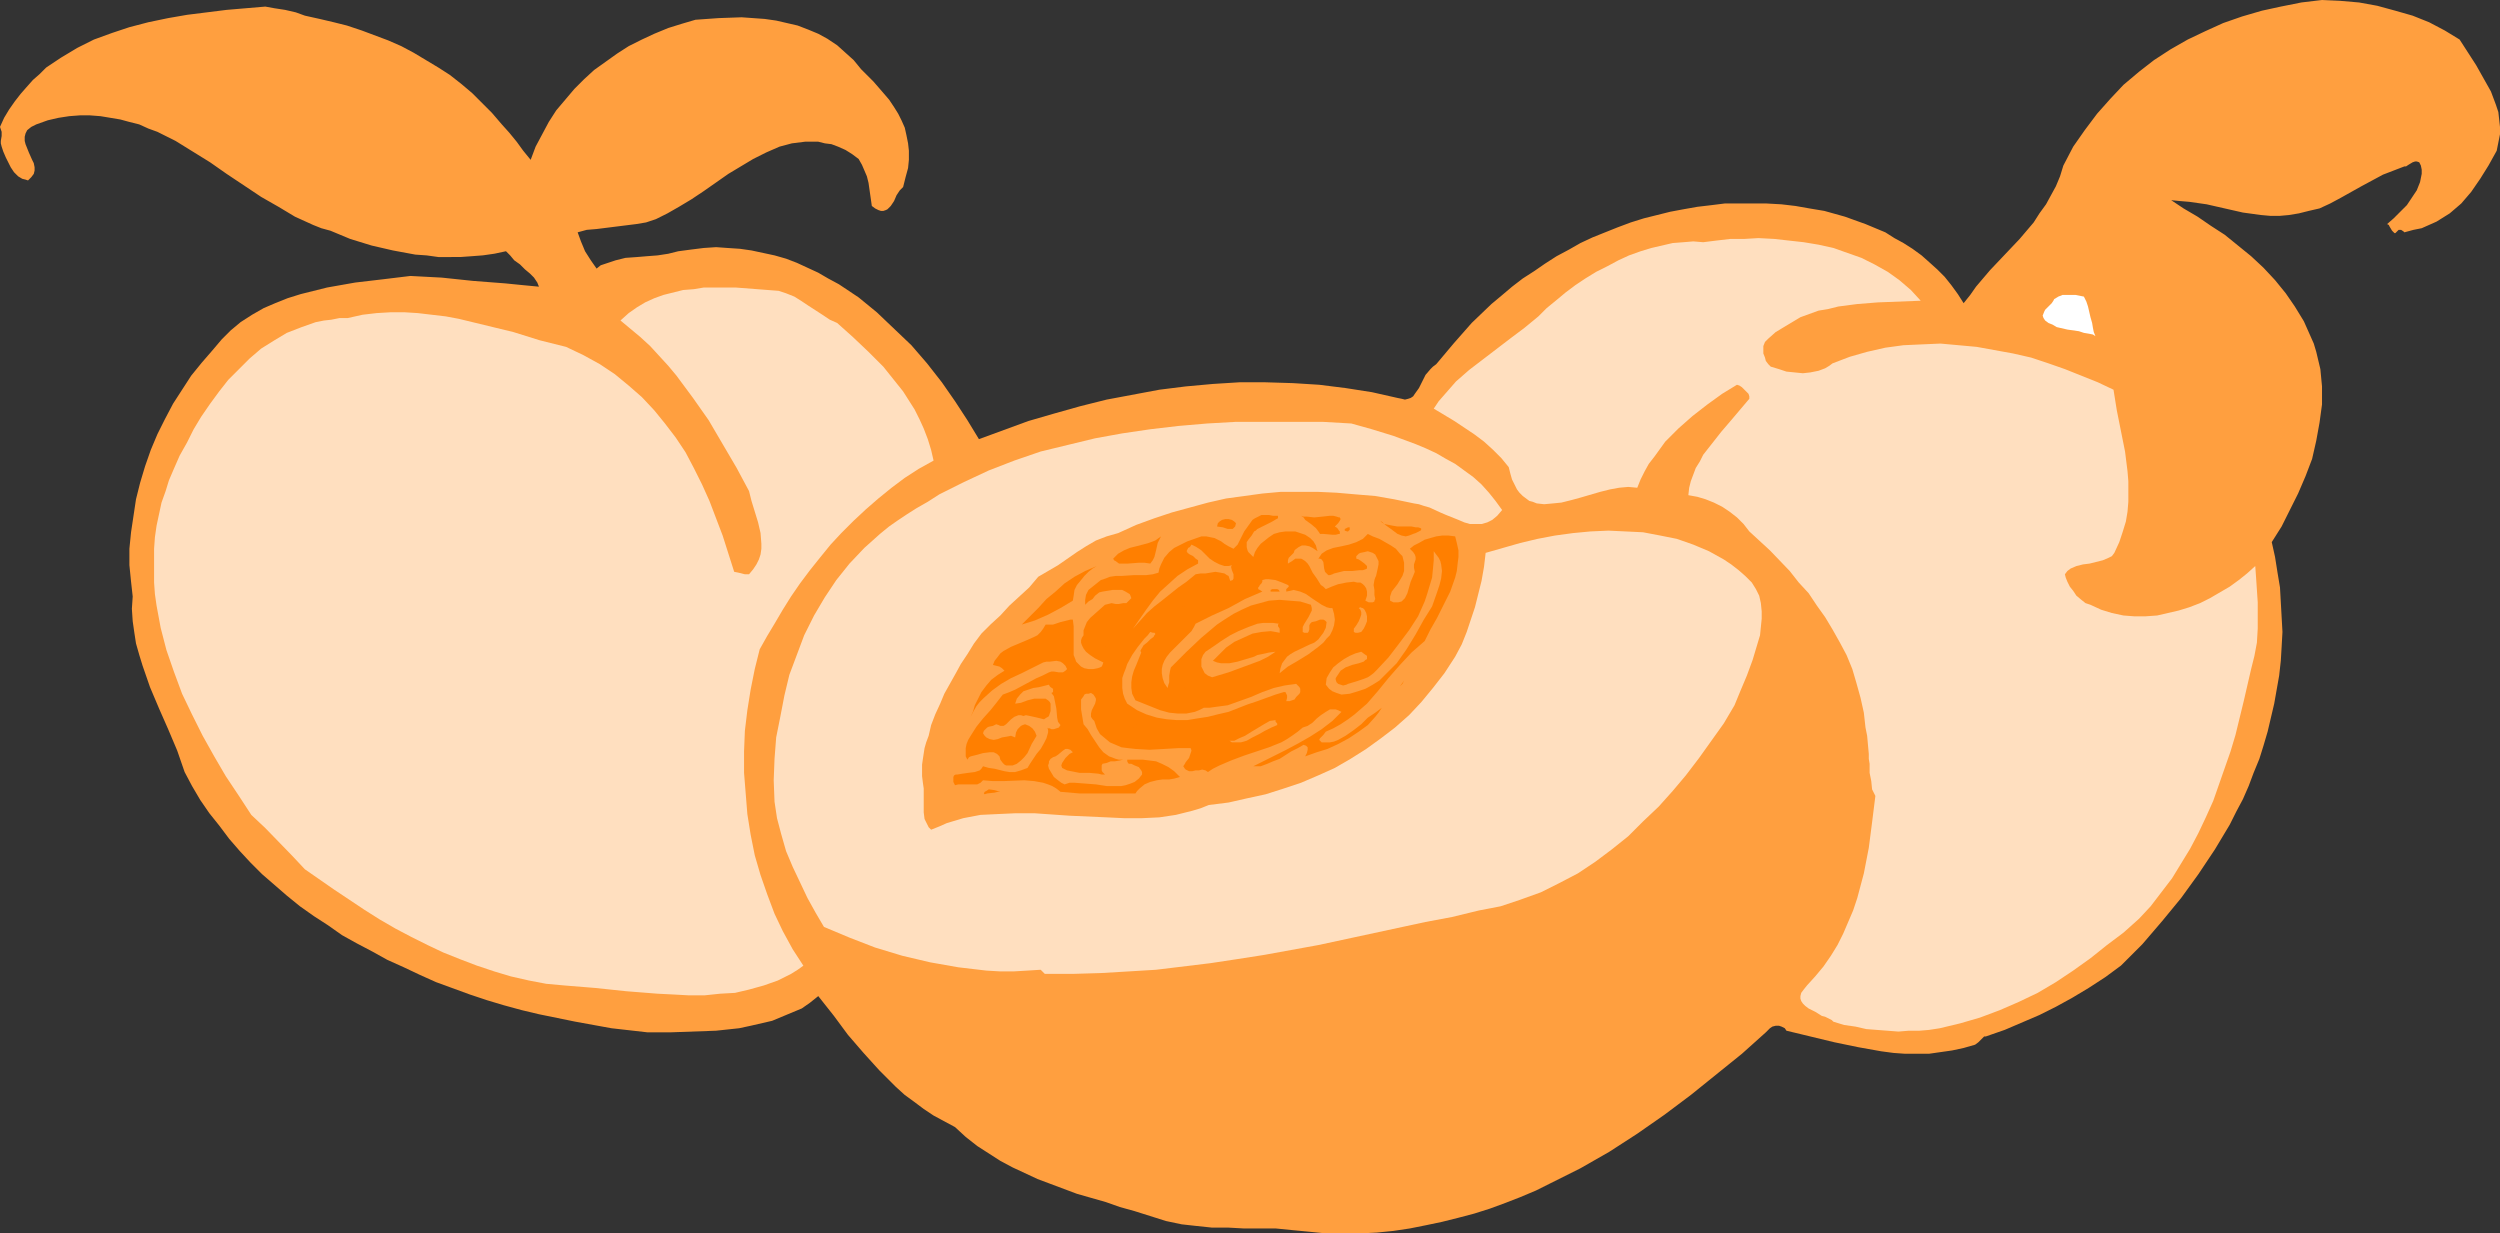 <?xml version="1.0" encoding="UTF-8" standalone="no"?>
<svg
   version="1.0"
   width="129.724mm"
   height="64.002mm"
   id="svg27"
   sodipodi:docname="Peaches 05.wmf"
   xmlns:inkscape="http://www.inkscape.org/namespaces/inkscape"
   xmlns:sodipodi="http://sodipodi.sourceforge.net/DTD/sodipodi-0.dtd"
   xmlns="http://www.w3.org/2000/svg"
   xmlns:svg="http://www.w3.org/2000/svg">
  <rect width="100%" height="100%" fill="#333333" stroke="none"/>
  <sodipodi:namedview
     id="namedview27"
     pagecolor="#ffffff"
     bordercolor="#000000"
     borderopacity="0.25"
     inkscape:showpageshadow="2"
     inkscape:pageopacity="0.0"
     inkscape:pagecheckerboard="0"
     inkscape:deskcolor="#d1d1d1"
     inkscape:document-units="mm" />
  <defs
     id="defs1">
    <pattern
       id="WMFhbasepattern"
       patternUnits="userSpaceOnUse"
       width="6"
       height="6"
       x="0"
       y="0" />
  </defs>
  <path
     style="fill:#ff9f3f;fill-opacity:1;fill-rule:evenodd;stroke:none"
     d="m 482.375,7.756 3.232,5.009 1.454,2.585 1.454,2.585 0.485,1.293 0.485,1.293 0.485,1.454 0.162,1.454 0.162,1.454 v 1.454 l -0.323,1.616 -0.323,1.616 -1.616,2.909 -1.616,2.585 -1.778,2.585 -0.97,1.131 -0.97,1.131 -1.131,0.97 -1.131,0.97 -1.293,0.808 -1.293,0.808 -1.454,0.646 -1.454,0.646 -1.616,0.323 -1.778,0.485 -0.162,-0.162 -0.485,-0.323 h -0.485 l -0.162,0.162 -0.323,0.323 -0.162,0.162 h -0.162 l -0.162,-0.162 -0.323,-0.323 -0.485,-0.808 -0.162,-0.323 -0.323,-0.162 1.293,-1.131 1.293,-1.293 1.293,-1.293 0.97,-1.454 0.97,-1.454 0.646,-1.616 0.162,-0.808 0.162,-0.808 v -0.808 l -0.162,-0.808 -0.162,-0.323 -0.162,-0.323 -0.485,-0.162 h -0.323 l -0.485,0.162 -0.808,0.485 -0.485,0.323 h -0.323 l -2.101,0.808 -2.101,0.808 -2.101,1.131 -2.101,1.131 -4.04,2.262 -2.101,1.131 -2.101,0.97 -2.101,0.485 -1.939,0.485 -1.939,0.323 -1.778,0.162 h -1.939 l -1.778,-0.162 -3.555,-0.485 -3.555,-0.808 -3.555,-0.808 -3.394,-0.485 -1.939,-0.162 -1.616,-0.162 2.424,1.616 2.747,1.616 2.586,1.777 2.747,1.777 2.586,2.101 2.586,2.101 2.424,2.262 2.262,2.424 2.101,2.585 1.778,2.585 1.778,2.909 1.293,2.909 0.646,1.454 0.485,1.616 0.808,3.393 0.323,3.393 v 1.777 1.777 l -0.485,3.555 -0.646,3.555 -0.808,3.555 -1.293,3.393 -1.454,3.393 -1.616,3.232 -1.616,3.232 -1.939,3.07 0.646,2.909 0.485,3.07 0.485,2.909 0.162,2.909 0.162,2.909 0.162,2.909 -0.162,2.909 -0.162,2.747 -0.323,2.909 -0.485,2.747 -0.485,2.747 -0.646,2.747 -0.646,2.747 -0.808,2.747 -0.808,2.585 -1.131,2.747 -0.97,2.585 -1.131,2.585 -1.293,2.424 -1.293,2.585 -2.909,4.848 -3.232,4.848 -3.394,4.686 -3.717,4.524 -3.878,4.524 -4.202,4.201 -3.07,2.262 -3.232,2.101 -3.232,1.939 -3.232,1.777 -3.232,1.616 -3.394,1.454 -3.394,1.454 -3.717,1.293 h -0.323 l -0.162,0.162 -0.97,0.97 -0.646,0.485 -2.262,0.646 -2.262,0.485 -2.262,0.323 -2.262,0.323 h -2.262 -2.424 l -2.262,-0.162 -2.424,-0.323 -4.525,-0.808 -4.686,-0.97 -4.686,-1.131 -4.686,-1.131 -0.323,-0.485 -0.646,-0.323 -0.485,-0.162 h -0.646 l -0.646,0.162 -0.485,0.323 -0.485,0.485 -0.323,0.323 -4.686,4.201 -5.01,4.04 -5.01,4.04 -5.171,3.878 -5.333,3.717 -5.494,3.555 -5.656,3.232 -5.818,2.909 -2.909,1.454 -3.07,1.293 -2.909,1.131 -3.07,1.131 -3.07,0.97 -3.07,0.808 -3.232,0.808 -3.07,0.646 -3.232,0.646 -3.232,0.485 -3.232,0.323 -3.232,0.162 h -3.394 -3.394 l -3.232,-0.323 -3.394,-0.323 -3.232,-0.323 h -3.07 -3.232 l -2.909,-0.162 h -3.232 l -3.07,-0.323 -2.909,-0.323 -3.07,-0.646 -3.07,-0.97 -3.07,-0.97 -2.909,-0.808 -2.747,-0.97 -5.656,-1.616 -5.171,-1.939 -2.586,-0.97 -2.424,-1.131 -2.424,-1.131 -2.424,-1.293 -2.262,-1.454 -2.262,-1.454 -2.262,-1.777 -2.101,-1.939 -2.101,-1.131 -2.101,-1.131 -1.939,-1.293 -1.939,-1.454 -1.778,-1.293 -1.778,-1.616 -3.232,-3.232 -3.07,-3.393 -3.07,-3.555 -2.747,-3.717 -3.07,-3.878 -1.616,1.293 -1.616,1.131 -1.939,0.808 -1.939,0.808 -1.939,0.808 -2.101,0.485 -2.101,0.485 -2.262,0.485 -4.525,0.485 -4.525,0.162 -4.525,0.162 h -4.363 l -7.11,-0.808 -7.11,-1.293 -7.11,-1.454 -3.394,-0.808 -3.555,-0.97 -3.232,-0.97 -3.394,-1.131 -6.626,-2.424 -3.232,-1.454 -3.07,-1.454 -3.232,-1.454 -2.909,-1.616 -3.07,-1.616 -2.909,-1.616 -2.747,-1.939 -2.747,-1.777 -2.747,-1.939 -2.586,-2.101 -2.424,-2.101 -2.424,-2.101 -2.262,-2.262 -2.101,-2.262 -2.101,-2.424 -1.939,-2.585 -1.939,-2.424 -1.778,-2.585 -1.616,-2.747 -1.454,-2.747 -1.454,-4.201 -1.778,-4.201 -1.778,-4.04 -1.778,-4.201 -1.454,-4.201 -0.646,-2.101 -0.646,-2.262 -0.323,-2.101 -0.323,-2.262 -0.162,-2.424 0.162,-2.424 -0.323,-2.909 -0.323,-3.232 v -3.232 l 0.323,-3.232 0.485,-3.232 0.485,-3.232 0.808,-3.232 0.97,-3.232 1.131,-3.232 1.293,-3.07 1.454,-2.909 1.616,-3.07 1.778,-2.747 1.778,-2.747 2.101,-2.585 2.101,-2.424 1.778,-2.101 1.778,-1.777 1.939,-1.616 2.262,-1.454 2.262,-1.293 2.262,-0.97 2.424,-0.97 2.586,-0.808 2.586,-0.646 2.586,-0.646 5.494,-0.97 5.494,-0.646 5.333,-0.646 6.141,0.323 6.141,0.646 6.302,0.485 3.232,0.323 3.394,0.323 -0.323,-0.808 -0.646,-0.97 -0.808,-0.808 -0.97,-0.808 -0.97,-0.97 -1.131,-0.808 -0.808,-0.97 -0.808,-0.808 -2.262,0.485 -2.262,0.323 -2.101,0.162 -2.262,0.162 H 88.234 85.971 L 83.709,50.092 81.446,49.931 77.083,49.123 72.882,48.153 68.68,46.861 64.802,45.245 63.024,44.76 61.408,44.114 57.853,42.498 54.621,40.559 51.227,38.62 44.44,34.095 41.208,31.833 37.814,29.732 34.421,27.632 30.866,25.854 29.088,25.208 27.31,24.4 25.371,23.915 23.594,23.43 21.654,23.107 19.715,22.784 17.614,22.622 h -1.939 l -2.101,0.162 -2.101,0.323 -2.101,0.485 -2.262,0.808 -0.97,0.485 -0.808,0.646 -0.323,0.646 -0.162,0.646 v 0.808 l 0.162,0.646 0.646,1.616 0.646,1.454 0.323,0.646 0.162,0.808 v 0.646 L 6.626,34.095 6.141,34.742 5.494,35.388 5.01,35.226 4.363,35.065 3.555,34.58 2.747,33.772 2.101,32.802 1.131,30.863 0.646,29.732 0.323,28.763 0.162,28.116 V 27.632 L 0.323,26.662 V 25.854 L 0.162,25.369 0,24.885 0.808,23.107 1.778,21.491 2.909,19.875 4.04,18.421 5.171,17.128 l 1.293,-1.454 1.293,-1.131 1.293,-1.293 1.454,-0.97 1.454,-0.97 3.232,-1.939 3.232,-1.616 3.555,-1.293 3.394,-1.131 3.717,-0.97 3.878,-0.808 3.717,-0.646 3.878,-0.485 3.878,-0.485 7.595,-0.646 1.778,0.323 2.101,0.323 2.101,0.485 1.778,0.646 2.909,0.646 2.747,0.646 2.586,0.646 2.909,0.97 2.586,0.97 2.586,0.97 2.586,1.131 2.424,1.293 2.424,1.454 2.424,1.454 2.262,1.454 2.262,1.777 2.101,1.777 1.939,1.939 1.939,1.939 1.939,2.262 1.454,1.616 1.454,1.777 1.293,1.777 1.454,1.777 0.97,-2.585 1.293,-2.424 1.293,-2.424 1.454,-2.262 1.778,-2.101 1.778,-2.101 1.939,-1.939 1.939,-1.777 2.262,-1.616 2.262,-1.616 2.262,-1.454 2.586,-1.293 2.424,-1.131 2.747,-1.131 2.586,-0.808 2.747,-0.808 4.525,-0.323 4.525,-0.162 2.262,0.162 2.262,0.162 2.262,0.323 2.101,0.485 2.101,0.485 2.101,0.808 1.939,0.808 1.778,0.97 1.939,1.293 1.616,1.454 1.616,1.454 1.454,1.777 2.424,2.424 2.101,2.424 0.97,1.131 0.97,1.454 0.808,1.293 0.646,1.293 0.646,1.454 0.323,1.454 0.323,1.616 0.162,1.454 v 1.777 l -0.162,1.616 -0.485,1.777 -0.485,1.939 -0.646,0.646 -0.646,0.97 -0.485,1.131 -0.646,0.97 -0.646,0.646 -0.323,0.162 -0.485,0.162 h -0.485 l -0.485,-0.162 -0.646,-0.323 -0.646,-0.485 -0.162,-1.131 -0.162,-1.131 -0.323,-2.262 -0.323,-1.293 -0.485,-1.131 -0.485,-1.131 -0.646,-1.131 -1.293,-0.97 -1.293,-0.808 -1.454,-0.646 -1.293,-0.485 -1.293,-0.162 -1.293,-0.323 h -1.293 -1.293 l -2.586,0.323 -2.424,0.646 -2.586,1.131 -2.586,1.293 -2.424,1.454 -2.424,1.454 -4.848,3.393 -2.424,1.616 -2.424,1.454 -2.262,1.293 -2.262,1.131 -1.939,0.646 -1.939,0.323 -3.878,0.485 -3.878,0.485 -1.939,0.162 -1.778,0.485 0.646,1.777 0.808,1.939 1.131,1.777 1.131,1.616 0.808,-0.646 0.97,-0.323 1.939,-0.646 1.939,-0.485 2.262,-0.162 1.939,-0.162 2.101,-0.162 2.101,-0.323 1.939,-0.485 2.424,-0.323 2.586,-0.323 2.424,-0.162 2.262,0.162 2.424,0.162 2.262,0.323 2.262,0.485 2.262,0.485 2.262,0.646 2.101,0.808 2.101,0.97 2.101,0.97 1.939,1.131 2.101,1.131 1.939,1.293 1.939,1.293 3.555,2.909 3.394,3.232 3.394,3.232 3.07,3.555 2.909,3.717 2.586,3.717 2.424,3.717 2.262,3.717 4.848,-1.777 4.848,-1.777 5.01,-1.454 5.171,-1.454 5.171,-1.293 5.171,-0.97 5.171,-0.97 5.171,-0.646 5.333,-0.485 5.171,-0.323 h 5.171 l 5.333,0.162 5.171,0.323 5.171,0.646 5.171,0.808 5.01,1.131 0.808,0.162 0.646,0.162 0.646,-0.162 0.485,-0.162 0.485,-0.323 0.323,-0.485 0.808,-1.131 0.323,-0.646 0.323,-0.646 0.646,-1.293 0.97,-1.131 0.485,-0.485 0.646,-0.485 3.394,-4.04 3.555,-4.04 3.878,-3.717 1.939,-1.616 2.101,-1.777 2.101,-1.616 2.262,-1.454 2.101,-1.454 2.262,-1.454 2.424,-1.293 2.262,-1.293 2.424,-1.131 2.424,-0.97 2.424,-0.97 2.586,-0.97 2.586,-0.808 2.586,-0.646 2.586,-0.646 2.586,-0.485 2.747,-0.485 2.747,-0.323 2.586,-0.323 h 2.747 2.747 2.747 l 2.909,0.162 2.747,0.323 2.747,0.485 2.909,0.485 4.04,1.131 4.04,1.454 1.939,0.808 1.939,0.808 1.778,1.131 1.778,0.97 1.778,1.131 1.778,1.293 1.454,1.293 1.616,1.454 1.454,1.454 1.293,1.616 1.293,1.777 1.131,1.777 1.293,-1.616 1.131,-1.616 2.747,-3.232 2.909,-3.07 2.909,-3.07 2.747,-3.232 1.131,-1.777 1.293,-1.777 0.97,-1.777 0.97,-1.777 0.808,-1.939 0.646,-2.101 1.939,-3.717 2.262,-3.232 2.424,-3.232 2.586,-2.909 2.586,-2.747 3.07,-2.585 2.909,-2.262 3.232,-2.101 3.394,-1.939 3.394,-1.616 3.555,-1.616 3.717,-1.293 3.878,-1.131 3.717,-0.808 4.04,-0.808 L 455.388,0 l 3.555,0.162 3.717,0.323 3.555,0.646 3.555,0.97 3.394,0.97 3.232,1.293 3.07,1.616 z"
     id="path1" />
  <path
     style="fill:#ffdfbf;fill-opacity:1;fill-rule:evenodd;stroke:none"
     d="m 376.689,58.98 -4.202,0.162 -4.202,0.162 -4.04,0.323 -3.717,0.485 -1.939,0.485 -1.939,0.323 -1.778,0.646 -1.778,0.646 -1.616,0.97 -1.616,0.97 -1.616,0.97 -1.454,1.293 -0.646,0.646 -0.323,0.808 v 0.646 0.808 l 0.323,0.808 0.162,0.646 0.485,0.646 0.485,0.485 1.616,0.485 1.454,0.485 1.616,0.162 1.616,0.162 1.454,-0.162 1.616,-0.323 1.293,-0.485 0.808,-0.485 0.646,-0.485 3.394,-1.293 3.394,-0.97 3.555,-0.808 3.555,-0.485 3.555,-0.162 3.717,-0.162 3.555,0.323 3.555,0.323 3.555,0.646 3.555,0.646 3.555,0.808 3.394,1.131 3.232,1.131 3.232,1.293 3.232,1.293 3.07,1.454 0.646,4.04 0.808,4.04 0.808,4.04 0.485,3.878 0.162,1.939 v 1.939 2.101 l -0.162,1.939 -0.323,1.939 -0.646,2.101 -0.646,1.939 -0.97,2.101 -0.485,0.646 -0.646,0.323 -1.131,0.485 -1.293,0.323 -1.293,0.323 -1.293,0.162 -1.293,0.323 -1.131,0.485 -0.646,0.485 -0.485,0.646 0.162,0.646 0.323,0.808 0.485,0.97 0.646,0.808 0.646,0.97 0.97,0.808 0.808,0.646 0.97,0.323 2.101,0.97 2.101,0.646 2.262,0.485 2.101,0.162 h 2.262 l 2.262,-0.162 2.101,-0.485 2.101,-0.485 2.101,-0.646 2.101,-0.808 1.939,-0.97 1.939,-1.131 1.939,-1.131 1.778,-1.293 1.616,-1.293 1.616,-1.454 0.162,2.262 0.162,2.424 0.162,2.424 v 2.585 2.585 l -0.162,2.747 -0.485,2.585 -0.646,2.585 -1.454,6.302 -1.616,6.625 -0.97,3.232 -1.131,3.232 -1.131,3.232 -1.131,3.232 -1.454,3.232 -1.454,3.07 -1.616,3.07 -1.778,2.909 -1.778,2.909 -2.101,2.747 -2.101,2.747 -2.262,2.424 -3.07,2.747 -3.232,2.424 -3.232,2.585 -3.394,2.424 -3.394,2.262 -3.555,2.101 -3.717,1.777 -3.717,1.616 -3.878,1.454 -3.878,1.131 -4.04,0.97 -2.101,0.323 -1.939,0.162 h -2.101 l -1.939,0.162 -2.101,-0.162 -2.101,-0.162 -2.101,-0.162 -2.101,-0.485 -2.262,-0.323 -2.101,-0.646 -0.323,-0.323 -0.646,-0.323 -0.646,-0.323 -0.646,-0.162 -1.293,-0.808 -1.293,-0.646 -0.646,-0.485 -0.485,-0.485 -0.323,-0.485 -0.162,-0.485 v -0.485 l 0.162,-0.646 0.485,-0.646 0.646,-0.808 1.616,-1.777 1.616,-1.939 1.454,-2.101 1.293,-2.101 1.131,-2.262 0.97,-2.262 0.97,-2.262 0.808,-2.424 0.646,-2.424 0.646,-2.424 0.97,-5.009 0.646,-5.009 0.646,-5.171 -0.646,-1.293 -0.162,-1.616 -0.323,-1.616 v -1.777 l -0.162,-0.97 v -0.97 l -0.162,-1.777 -0.162,-1.777 -0.323,-1.616 -0.323,-2.909 -0.646,-2.909 -0.808,-2.909 -0.808,-2.747 -1.131,-2.747 -1.293,-2.424 -1.454,-2.585 -1.454,-2.424 -1.616,-2.262 -1.616,-2.424 -1.939,-2.101 -1.778,-2.262 -3.878,-4.04 -4.04,-3.717 -1.131,-1.454 -1.293,-1.293 -1.454,-1.131 -1.454,-0.97 -1.616,-0.808 -1.616,-0.646 -1.616,-0.485 -1.778,-0.323 0.162,-1.454 0.323,-1.293 0.485,-1.293 0.485,-1.293 0.808,-1.293 0.646,-1.293 1.778,-2.262 1.778,-2.262 1.939,-2.262 1.778,-2.101 1.778,-2.101 v -0.485 l -0.162,-0.485 -0.646,-0.646 -0.646,-0.646 -0.485,-0.323 -0.485,-0.162 -2.909,1.777 -2.909,2.101 -2.909,2.262 -2.747,2.424 -2.586,2.585 -2.101,2.909 -1.131,1.454 -0.808,1.454 -0.808,1.616 -0.646,1.616 -1.778,-0.162 -1.778,0.162 -1.778,0.323 -1.939,0.485 -3.878,1.131 -1.778,0.485 -1.939,0.485 -1.616,0.162 -1.778,0.162 -1.454,-0.162 -0.808,-0.323 -0.646,-0.162 -0.646,-0.485 -0.646,-0.485 -0.646,-0.646 -0.485,-0.646 -0.485,-0.97 -0.485,-0.97 -0.323,-1.131 -0.323,-1.293 -1.454,-1.777 -1.616,-1.616 -1.778,-1.616 -1.939,-1.454 -3.878,-2.585 -4.04,-2.424 0.97,-1.454 1.131,-1.293 2.262,-2.585 2.586,-2.262 2.747,-2.101 5.494,-4.201 2.586,-1.939 2.747,-2.262 1.616,-1.616 1.778,-1.454 1.939,-1.616 1.939,-1.454 1.939,-1.293 2.101,-1.293 2.262,-1.131 2.101,-1.131 2.101,-0.97 2.262,-0.808 2.101,-0.646 2.101,-0.485 2.101,-0.485 2.101,-0.162 1.939,-0.162 1.939,0.162 2.586,-0.323 2.747,-0.323 h 2.747 l 2.747,-0.162 3.07,0.162 2.909,0.323 2.909,0.323 2.909,0.485 2.909,0.646 2.747,0.97 2.747,0.97 2.586,1.293 2.586,1.454 2.262,1.616 2.262,1.939 z"
     id="path2" />
  <path
     style="fill:#ffdfbf;fill-opacity:1;fill-rule:evenodd;stroke:none"
     d="m 164.185,63.343 3.07,2.747 3.07,2.909 2.909,2.909 2.586,3.232 1.293,1.616 1.131,1.777 1.131,1.777 0.97,1.939 0.808,1.777 0.808,2.101 0.646,2.101 0.485,2.101 -2.909,1.616 -2.747,1.777 -2.586,1.939 -2.586,2.101 -2.424,2.101 -2.424,2.262 -2.424,2.424 -2.101,2.262 -2.101,2.585 -1.939,2.424 -1.939,2.585 -1.778,2.585 -1.616,2.585 -1.616,2.747 -1.454,2.424 -1.454,2.585 -0.97,3.878 -0.808,4.04 -0.646,4.04 -0.485,4.04 -0.162,4.04 v 4.201 l 0.323,4.04 0.323,4.04 0.646,4.04 0.808,4.04 1.131,3.878 1.293,3.717 1.454,3.878 1.616,3.393 1.939,3.555 2.101,3.232 -1.131,0.808 -1.293,0.808 -2.586,1.293 -2.747,0.97 -2.909,0.808 -2.747,0.646 -2.909,0.162 -3.07,0.323 h -3.07 l -2.909,-0.162 -3.232,-0.162 -6.141,-0.485 -6.141,-0.646 -5.979,-0.485 -3.555,-0.323 -3.394,-0.646 -3.555,-0.808 -3.232,-0.97 -3.394,-1.131 -3.394,-1.293 -3.232,-1.293 -3.07,-1.454 -3.232,-1.616 -3.07,-1.616 -3.07,-1.777 -3.07,-1.939 -5.818,-3.878 -5.818,-4.04 -2.424,-2.585 -5.333,-5.494 -2.747,-2.585 -2.424,-3.717 -2.586,-3.878 -2.262,-3.878 -2.262,-4.04 -2.101,-4.201 -1.939,-4.04 -1.616,-4.363 -1.454,-4.201 -1.131,-4.363 -0.808,-4.363 -0.323,-2.262 -0.162,-2.262 v -2.262 -2.262 -2.101 l 0.162,-2.262 0.323,-2.262 0.485,-2.262 0.485,-2.262 0.808,-2.262 0.646,-2.101 0.97,-2.262 1.131,-2.585 1.454,-2.585 1.293,-2.585 1.454,-2.424 1.778,-2.585 1.778,-2.424 1.778,-2.262 2.101,-2.101 2.101,-2.101 2.262,-1.939 2.586,-1.616 2.424,-1.454 2.909,-1.131 2.747,-0.97 1.616,-0.323 1.454,-0.162 1.616,-0.323 h 1.616 L 71.104,61.727 73.851,61.404 76.598,61.242 h 2.747 l 2.586,0.162 2.747,0.323 2.747,0.323 2.586,0.485 5.333,1.293 5.333,1.293 5.171,1.616 5.171,1.293 3.394,1.616 3.232,1.777 2.909,1.939 2.747,2.262 2.586,2.262 2.424,2.585 2.101,2.585 2.101,2.747 1.939,2.909 1.616,3.07 1.616,3.232 1.454,3.232 1.293,3.393 1.293,3.393 2.262,7.11 0.808,0.162 0.646,0.162 0.646,0.162 h 0.808 l 0.808,-0.97 0.646,-0.97 0.485,-0.97 0.323,-0.97 0.162,-1.131 v -0.97 l -0.162,-2.101 -0.485,-2.101 -0.646,-2.101 -0.646,-2.101 -0.485,-1.939 -2.424,-4.524 -2.747,-4.686 -2.747,-4.686 -3.07,-4.363 -3.232,-4.363 -1.616,-1.939 -1.778,-1.939 -1.778,-1.939 -1.939,-1.777 -1.939,-1.616 -1.939,-1.616 1.616,-1.454 1.616,-1.131 1.616,-0.97 1.778,-0.808 1.778,-0.646 1.939,-0.485 1.939,-0.485 2.101,-0.162 1.939,-0.323 h 2.101 4.202 l 4.202,0.323 4.202,0.323 1.454,0.485 1.616,0.646 1.293,0.808 1.454,0.97 2.747,1.777 1.454,0.97 z"
     id="path3" />
  <path
     style="fill:#ffffff;fill-opacity:1;fill-rule:evenodd;stroke:none"
     d="m 410.948,65.928 -0.485,-0.323 -0.808,-0.162 -0.97,-0.162 -0.97,-0.323 -1.131,-0.162 -1.131,-0.162 -2.101,-0.485 -0.808,-0.485 -0.808,-0.323 -0.646,-0.485 -0.323,-0.485 -0.162,-0.485 0.323,-0.808 0.162,-0.323 0.323,-0.323 0.485,-0.485 0.485,-0.485 0.323,-0.485 0.162,-0.323 0.808,-0.485 0.808,-0.323 h 0.808 1.778 l 1.616,0.323 0.485,0.97 0.323,0.97 0.485,2.101 0.323,1.131 0.162,0.97 0.162,0.808 z"
     id="path4" />
  <path
     style="fill:#ffdfbf;fill-opacity:1;fill-rule:evenodd;stroke:none"
     d="m 294.596,100.023 -0.97,1.131 -0.97,0.808 -0.97,0.485 -1.131,0.323 h -1.131 -1.131 l -1.131,-0.323 -1.131,-0.485 -2.424,-0.97 -1.131,-0.485 -2.101,-0.97 -1.131,-0.323 -0.97,-0.323 -0.97,-0.162 -3.878,-0.808 -3.717,-0.646 -3.878,-0.323 -3.717,-0.323 -3.555,-0.162 h -3.717 -3.717 l -3.555,0.323 -3.555,0.485 -3.555,0.485 -3.555,0.808 -3.555,0.97 -3.555,0.97 -3.394,1.131 -3.555,1.293 -3.555,1.616 -1.131,0.323 -1.131,0.323 -2.101,0.808 -1.939,1.131 -1.778,1.131 -3.717,2.585 -1.939,1.131 -1.939,1.131 -1.778,2.101 -1.939,1.777 -1.939,1.777 -1.778,1.939 -1.939,1.777 -1.778,1.777 -1.454,1.939 -1.293,2.101 -1.293,1.939 -0.97,1.777 -2.262,4.04 -0.808,1.939 -0.97,2.101 -0.808,2.101 -0.485,2.101 -0.485,1.293 -0.323,1.131 -0.323,2.101 -0.162,1.131 v 1.131 1.131 l 0.162,1.293 0.162,1.131 v 1.131 1.293 1.131 1.131 l 0.162,1.293 0.485,0.97 0.323,0.646 0.485,0.485 1.616,-0.646 1.454,-0.646 1.616,-0.485 1.616,-0.485 3.394,-0.646 3.394,-0.162 3.555,-0.162 h 3.555 l 6.949,0.485 7.272,0.323 3.394,0.162 h 3.555 l 3.394,-0.162 3.232,-0.485 3.232,-0.808 1.616,-0.485 1.616,-0.646 3.878,-0.485 3.555,-0.808 3.717,-0.808 3.555,-1.131 3.394,-1.131 3.394,-1.454 3.232,-1.454 3.07,-1.777 3.07,-1.939 2.909,-2.101 2.747,-2.101 2.747,-2.424 2.424,-2.585 2.262,-2.747 2.262,-2.909 2.101,-3.232 1.293,-2.424 0.97,-2.424 0.808,-2.424 0.808,-2.424 0.646,-2.585 0.646,-2.585 0.485,-2.747 0.323,-2.747 3.394,-0.97 3.394,-0.97 3.394,-0.808 3.394,-0.646 3.555,-0.485 3.394,-0.323 3.555,-0.162 3.394,0.162 3.394,0.162 3.394,0.646 3.232,0.646 3.232,1.131 3.07,1.293 1.454,0.808 1.454,0.808 1.454,0.97 1.454,1.131 1.293,1.131 1.293,1.293 0.808,1.293 0.646,1.293 0.323,1.454 0.162,1.616 v 1.454 l -0.162,1.616 -0.162,1.616 -0.485,1.616 -0.97,3.232 -1.131,3.07 -1.293,3.07 -1.131,2.747 -2.101,3.555 -2.424,3.393 -2.424,3.393 -2.586,3.393 -2.586,3.07 -2.747,3.07 -3.07,2.909 -2.909,2.909 -3.232,2.585 -3.232,2.424 -3.394,2.262 -3.717,1.939 -3.555,1.777 -4.04,1.454 -3.878,1.293 -4.202,0.808 -5.333,1.293 -5.171,0.97 -10.504,2.262 -10.504,2.262 -10.666,1.939 -5.171,0.808 -5.333,0.808 -5.333,0.646 -5.333,0.646 -5.333,0.323 -5.494,0.323 -5.494,0.162 h -5.494 l -0.485,-0.485 -0.323,-0.323 -2.586,0.162 -2.747,0.162 h -2.586 l -2.747,-0.162 -2.747,-0.323 -2.747,-0.323 -2.747,-0.485 -2.747,-0.485 -5.494,-1.293 -5.333,-1.616 -5.01,-1.939 -5.01,-2.101 -1.616,-2.747 -1.616,-2.909 -1.454,-3.07 -1.454,-3.07 -1.293,-3.07 -0.97,-3.393 -0.808,-3.07 -0.485,-3.232 -0.162,-4.201 0.162,-4.201 0.323,-4.201 0.808,-4.04 0.808,-4.201 0.97,-4.04 1.454,-3.878 1.454,-3.878 1.939,-3.878 2.101,-3.555 2.262,-3.393 2.586,-3.232 2.909,-3.07 3.07,-2.747 1.778,-1.454 1.616,-1.131 1.939,-1.293 1.778,-1.131 2.262,-1.293 2.262,-1.454 4.848,-2.424 4.848,-2.262 5.01,-1.939 5.171,-1.777 5.333,-1.293 5.333,-1.293 5.333,-0.97 5.494,-0.808 5.494,-0.646 5.656,-0.485 5.656,-0.323 h 5.656 5.656 5.656 l 5.656,0.323 4.04,1.131 4.202,1.293 4.363,1.616 1.939,0.808 2.101,0.97 1.939,1.131 1.778,0.97 1.778,1.293 1.778,1.293 1.616,1.454 1.454,1.616 1.293,1.616 z"
     id="path5" />
  <path
     style="fill:#ff7f00;fill-opacity:1;fill-rule:evenodd;stroke:none"
     d="m 245.955,104.225 -0.485,0.808 -0.646,0.808 -0.323,0.485 v 0.485 0.485 l 0.162,0.646 0.162,0.323 0.323,0.323 0.323,0.323 0.323,0.323 0.323,-0.97 0.485,-0.808 0.646,-0.808 0.808,-0.646 0.808,-0.646 0.97,-0.646 1.131,-0.323 1.131,-0.162 h 0.808 1.131 l 0.97,0.323 0.97,0.323 0.97,0.646 0.646,0.646 0.485,0.808 0.162,0.646 0.162,0.485 -0.485,-0.323 -0.485,-0.323 -0.646,-0.323 -0.808,-0.162 h -0.646 l -0.646,0.323 -0.646,0.485 -0.162,0.162 -0.162,0.485 -0.97,0.97 -0.162,0.485 v 0.323 0.323 l 0.808,-0.485 0.646,-0.485 h 0.485 0.646 l 0.323,0.162 0.485,0.323 0.485,0.485 0.323,0.485 0.646,1.293 0.808,1.131 0.808,1.293 0.485,0.323 0.485,0.485 1.131,-0.485 1.293,-0.485 1.616,-0.323 1.454,-0.162 0.646,0.162 h 0.646 l 0.485,0.323 0.323,0.323 0.323,0.485 0.162,0.646 v 0.808 l -0.323,0.97 0.646,0.323 h 0.485 0.323 l 0.323,-0.162 v -0.162 l 0.162,-0.323 -0.162,-0.808 v -0.97 l -0.162,-0.97 0.162,-0.97 0.162,-0.485 0.162,-0.323 0.323,-1.454 0.162,-0.808 v -0.646 l -0.323,-0.646 -0.323,-0.646 -0.485,-0.323 -0.485,-0.162 -0.485,-0.162 -0.646,0.162 -0.808,0.162 -0.323,0.162 -0.162,0.162 -0.323,0.323 v 0.485 l 0.485,0.162 0.485,0.323 0.646,0.485 0.485,0.485 v 0.162 0.323 l -0.323,0.162 -0.485,0.162 h -0.646 l -1.454,0.162 h -1.616 l -1.293,0.323 -0.646,0.162 -0.323,0.162 -0.485,0.162 h -0.323 l -0.162,-0.162 -0.162,-0.162 -0.323,-0.323 -0.162,-0.646 -0.162,-1.293 -0.323,-0.485 -0.323,-0.162 h -0.323 l 0.323,-0.485 0.323,-0.485 0.485,-0.323 0.485,-0.323 1.293,-0.485 1.616,-0.323 1.454,-0.323 1.454,-0.485 1.293,-0.646 0.485,-0.485 0.485,-0.485 0.97,0.485 1.293,0.485 1.131,0.646 1.131,0.646 0.97,0.646 0.808,0.97 0.485,0.485 0.162,0.646 0.162,0.646 v 0.646 0.97 l -0.323,0.97 -0.97,1.616 -1.131,1.454 -0.323,0.97 v 0.808 l 0.646,0.323 h 0.485 0.485 l 0.646,-0.162 0.323,-0.323 0.323,-0.323 0.485,-0.97 0.323,-1.131 0.323,-1.131 0.485,-1.131 0.323,-0.808 -0.162,-0.808 v -0.646 l 0.162,-0.485 0.162,-0.485 v -0.485 l -0.162,-0.485 -0.323,-0.485 -0.323,-0.323 -0.323,-0.323 0.808,-0.646 0.97,-0.485 1.131,-0.646 1.131,-0.323 1.131,-0.323 1.131,-0.162 h 1.293 l 1.293,0.162 0.323,1.293 0.323,1.454 v 1.293 l -0.162,1.293 -0.162,1.454 -0.323,1.293 -0.97,2.747 -1.293,2.585 -1.293,2.585 -1.293,2.262 -1.131,2.262 -2.586,2.262 -2.262,2.424 -2.262,2.585 -2.101,2.585 -2.101,2.424 -2.424,2.101 -1.293,0.97 -1.454,0.97 -1.454,0.808 -1.454,0.646 -0.485,0.646 -0.485,0.485 -0.162,0.162 -0.162,0.323 0.162,0.162 0.323,0.323 h 0.808 0.808 l 0.808,-0.162 0.808,-0.323 1.454,-0.808 1.616,-1.131 1.454,-1.131 1.293,-1.293 1.454,-0.97 1.293,-0.97 -0.646,0.97 -0.646,0.808 -1.454,1.616 -1.778,1.293 -1.939,1.293 -2.101,1.131 -2.101,0.97 -2.101,0.646 -2.262,0.808 0.323,-0.646 0.162,-0.646 v -0.323 -0.162 l -0.323,-0.323 -0.485,-0.162 -1.131,0.646 -1.293,0.646 -2.262,1.454 -1.293,0.485 -1.131,0.485 -1.293,0.485 h -1.454 l 1.939,-0.97 2.262,-1.131 2.262,-1.131 2.424,-1.293 2.262,-1.293 2.262,-1.454 2.101,-1.616 1.778,-1.777 -0.646,-0.323 -0.485,-0.162 h -0.646 -0.485 l -0.808,0.485 -0.97,0.646 -0.808,0.646 -0.808,0.808 -0.97,0.646 -0.485,0.162 -0.485,0.162 -0.97,0.808 -1.131,0.808 -0.97,0.646 -1.131,0.646 -2.424,0.97 -2.424,0.808 -2.424,0.808 -2.586,0.97 -2.262,0.97 -1.293,0.646 -0.97,0.646 -0.485,-0.323 -0.646,-0.162 -0.646,0.162 h -0.646 l -0.646,0.162 h -0.646 l -0.646,-0.323 -0.162,-0.162 -0.323,-0.485 0.323,-0.485 0.162,-0.323 0.646,-0.808 0.323,-0.97 0.162,-0.485 -0.162,-0.485 h -2.424 l -2.747,0.162 -2.909,0.162 -2.747,-0.162 -1.454,-0.162 -1.293,-0.162 -1.131,-0.485 -1.131,-0.485 -0.97,-0.808 -0.97,-0.808 -0.646,-1.131 -0.485,-1.454 -0.323,-0.323 -0.323,-0.485 v -0.323 -0.323 l 0.162,-0.646 0.323,-0.646 0.323,-0.646 0.162,-0.646 v -0.323 l -0.162,-0.323 -0.323,-0.485 -0.485,-0.323 -0.485,0.162 h -0.485 l -0.323,0.162 -0.162,0.323 -0.485,0.646 v 0.808 1.131 l 0.162,0.97 0.323,1.939 0.808,0.97 0.646,1.131 1.616,2.424 0.808,0.97 1.131,0.808 0.485,0.162 0.808,0.323 0.646,0.162 h 0.808 l -0.646,0.162 -0.97,0.162 h -0.808 l -0.808,0.323 -0.808,0.162 -0.162,0.323 v 0.162 0.323 0.485 l 0.162,0.323 0.485,0.485 h -0.646 l -0.646,-0.162 -1.778,-0.162 h -0.97 -0.97 l -1.616,-0.323 -0.808,-0.162 -0.646,-0.323 -0.323,-0.162 -0.162,-0.485 0.162,-0.485 0.323,-0.485 0.323,-0.485 0.323,-0.323 0.485,-0.485 0.646,-0.323 -0.323,-0.323 -0.162,-0.162 -0.485,-0.162 h -0.485 l -0.485,0.323 -0.97,0.808 -0.485,0.323 -0.485,0.162 -0.485,0.323 -0.323,0.485 v 0.323 l -0.162,0.485 0.162,0.646 0.485,0.808 0.485,0.808 0.808,0.646 0.646,0.485 0.646,0.323 0.97,-0.323 h 0.97 l 2.101,0.162 2.101,0.162 2.101,0.323 h 1.939 0.97 l 0.808,-0.162 0.97,-0.323 0.808,-0.323 0.808,-0.646 0.646,-0.808 v -0.485 l -0.162,-0.323 -0.485,-0.646 -0.808,-0.323 -0.646,-0.323 h -0.485 l -0.162,-0.162 -0.162,-0.323 v -0.323 h 1.616 1.454 l 1.293,0.162 1.293,0.162 1.131,0.485 1.293,0.646 1.131,0.808 1.131,1.131 -1.131,0.323 -0.97,0.162 h -1.293 l -1.131,0.162 -1.293,0.323 -1.131,0.485 -0.97,0.808 -0.485,0.485 -0.323,0.485 h -3.717 -3.555 -3.717 l -3.717,-0.323 -0.808,-0.646 -0.808,-0.485 -0.808,-0.323 -0.97,-0.323 -1.778,-0.323 -1.939,-0.162 -4.04,0.162 h -2.101 l -1.939,-0.162 -0.485,0.485 -0.646,0.323 h -0.808 -0.646 -1.616 -0.646 l -0.646,0.162 -0.323,-0.646 v -0.485 -0.485 l 0.162,-0.323 0.323,-0.162 h 0.323 l 0.97,-0.162 1.131,-0.162 1.293,-0.162 0.485,-0.162 0.485,-0.162 0.323,-0.323 0.323,-0.485 1.131,0.323 1.131,0.162 1.939,0.485 0.97,0.162 h 1.131 l 1.131,-0.323 1.293,-0.485 0.485,-0.808 0.646,-0.97 0.646,-0.97 0.808,-0.97 0.646,-1.131 0.485,-0.97 0.323,-1.131 v -0.485 l -0.162,-0.485 v 0.162 h 0.162 0.323 l 0.323,0.162 h 0.485 l 0.485,-0.162 0.485,-0.162 0.323,-0.485 -0.485,-0.646 -0.162,-0.808 -0.162,-1.777 -0.323,-1.616 -0.162,-0.808 -0.485,-0.646 0.323,-0.162 v -0.162 -0.323 -0.162 l -0.485,-0.323 -0.162,-0.162 -0.162,-0.323 -1.939,0.485 -1.131,0.162 -0.97,0.323 -0.97,0.323 -0.646,0.646 -0.646,0.808 -0.162,0.485 -0.162,0.485 1.131,-0.162 1.293,-0.485 1.293,-0.323 h 1.293 0.485 0.485 l 0.485,0.323 0.323,0.323 0.162,0.323 v 0.646 0.808 l -0.323,0.97 -0.162,0.162 -0.323,0.162 -0.485,0.323 -0.646,-0.162 -0.646,-0.162 -1.454,-0.323 -0.808,-0.162 -0.485,0.162 -0.485,-0.162 h -0.485 l -0.808,0.323 -0.646,0.485 -0.485,0.485 -0.485,0.485 -0.485,0.323 h -0.323 -0.323 l -0.323,-0.162 -0.485,-0.162 -0.323,0.162 -0.323,0.162 -0.808,0.162 -0.323,0.162 -0.323,0.323 -0.323,0.323 -0.162,0.485 0.323,0.485 0.323,0.323 0.323,0.162 0.323,0.162 0.808,0.162 0.808,-0.162 0.808,-0.323 0.97,-0.162 0.808,-0.162 0.808,0.323 0.162,-0.97 0.323,-0.646 0.646,-0.646 0.323,-0.162 0.485,-0.162 0.808,0.323 0.646,0.485 0.485,0.646 0.323,0.808 -0.485,0.808 -0.485,0.808 -0.808,1.777 -0.646,0.808 -0.646,0.646 -0.808,0.646 -0.808,0.323 h -0.485 -0.485 -0.323 l -0.323,-0.162 -0.323,-0.323 -0.485,-0.646 -0.162,-0.646 -0.485,-0.485 -0.646,-0.323 h -0.323 -0.485 l -1.293,0.162 -1.131,0.323 -1.293,0.323 -0.323,0.162 -0.323,0.485 -0.323,-0.646 v -0.808 -0.808 l 0.162,-0.808 0.323,-0.808 0.485,-0.808 1.131,-1.777 1.293,-1.616 1.454,-1.616 1.293,-1.616 1.131,-1.454 1.293,-0.485 1.131,-0.485 2.101,-1.131 2.101,-1.131 1.131,-0.485 1.293,-0.646 0.485,-0.162 h 0.485 l 0.97,0.162 h 0.485 0.323 l 0.485,-0.323 0.323,-0.323 -0.323,-0.646 -0.485,-0.485 -0.485,-0.323 -0.808,-0.162 -1.293,0.162 h -0.646 l -0.646,0.162 -4.202,2.101 -2.101,0.97 -1.939,1.131 -1.778,1.293 -1.616,1.454 -0.808,0.808 -0.646,0.808 -0.646,1.131 -0.485,0.97 0.485,-1.131 0.323,-1.131 0.646,-1.293 0.646,-1.293 0.97,-1.293 0.97,-1.131 1.293,-0.97 1.293,-0.808 -0.485,-0.485 -0.485,-0.323 -0.646,-0.162 -0.646,-0.162 0.323,-0.808 0.646,-0.808 0.485,-0.646 0.646,-0.485 1.454,-0.808 3.07,-1.293 1.454,-0.646 0.646,-0.323 0.646,-0.646 0.485,-0.646 0.485,-0.808 h 0.646 0.808 l 1.454,-0.485 0.646,-0.162 0.646,-0.162 0.646,-0.162 h 0.485 l 0.162,1.293 v 1.293 3.07 1.293 l 0.323,0.808 0.162,0.485 0.485,0.485 0.485,0.485 0.646,0.323 0.808,0.162 h 0.97 l 0.808,-0.162 0.485,-0.162 0.323,-0.162 0.162,-0.323 0.162,-0.485 -1.616,-0.808 -0.97,-0.646 -0.808,-0.646 -0.485,-0.646 -0.323,-0.646 -0.162,-0.485 v -0.485 l 0.162,-0.485 0.323,-0.485 v -0.97 l 0.323,-0.808 0.323,-0.808 0.646,-0.808 1.454,-1.293 1.454,-1.293 0.646,-0.162 0.646,-0.162 0.808,0.162 h 0.646 l 0.808,-0.162 h 0.646 l 0.485,-0.485 0.485,-0.485 -0.162,-0.485 -0.162,-0.323 -0.808,-0.485 -0.646,-0.323 h -0.97 -0.97 l -0.97,0.162 -0.97,0.162 -0.646,0.162 -0.808,0.646 -0.485,0.646 -0.808,0.485 -0.646,0.646 v -0.97 l 0.162,-0.97 0.485,-0.97 0.808,-0.646 0.808,-0.646 0.808,-0.646 0.97,-0.323 0.808,-0.323 1.131,-0.162 h 1.131 l 2.424,-0.162 h 2.424 l 1.293,-0.162 1.131,-0.323 0.162,-0.808 0.323,-0.808 0.646,-1.293 0.97,-1.131 0.97,-0.808 1.293,-0.646 1.293,-0.646 2.747,-0.97 h 0.97 l 0.808,0.162 0.808,0.162 0.646,0.323 0.646,0.323 0.646,0.485 0.808,0.485 0.97,0.485 0.808,-0.808 0.646,-1.293 0.646,-1.293 0.808,-1.131 0.808,-1.131 0.485,-0.323 0.646,-0.323 0.646,-0.323 h 0.646 0.808 l 0.808,0.162 h 0.646 0.323 v 0.162 0.162 0.162 l -0.323,0.162 -0.808,0.485 -1.939,0.97 -0.97,0.485 -0.323,0.323 z"
     id="path6" />
  <path
     style="fill:#ff7f00;fill-opacity:1;fill-rule:evenodd;stroke:none"
     d="m 261.792,103.255 0.485,0.323 0.323,0.485 0.162,0.162 v 0.323 0.162 h -0.162 l -0.646,0.162 h -0.646 l -1.778,-0.162 h -0.646 l -0.323,-0.485 -0.485,-0.646 -0.97,-0.808 -1.131,-0.808 -0.323,-0.485 -0.485,-0.323 0.485,0.162 h 0.646 l 1.454,0.162 1.616,-0.162 1.454,-0.162 h 0.646 l 0.646,0.162 0.485,0.162 h 0.162 l 0.162,0.323 -0.162,0.323 -0.323,0.485 z"
     id="path7" />
  <path
     style="fill:#ff7f00;fill-opacity:1;fill-rule:evenodd;stroke:none"
     d="m 242.4,102.609 -0.162,0.646 -0.485,0.485 h -0.323 -0.646 l -0.97,-0.323 -1.131,-0.162 0.162,-0.646 0.323,-0.323 0.485,-0.323 0.646,-0.162 h 0.646 l 0.646,0.162 0.485,0.323 z"
     id="path8" />
  <path
     style="fill:#ff7f00;fill-opacity:1;fill-rule:evenodd;stroke:none"
     d="m 275.689,105.194 -0.808,-0.162 -0.808,-0.323 -1.293,-0.97 -1.131,-0.808 -0.485,-0.485 -0.485,-0.323 0.323,0.323 0.485,0.323 0.808,0.162 0.808,0.162 0.97,0.162 h 0.97 0.97 0.808 l 0.808,0.162 h 0.485 l 0.485,0.162 0.162,0.162 -0.162,0.323 -0.323,0.162 -0.323,0.162 -0.323,0.162 -0.485,0.162 -0.808,0.323 z"
     id="path9" />
  <path
     style="fill:#ff7f00;fill-opacity:1;fill-rule:evenodd;stroke:none"
     d="m 264.377,104.225 v 0 h -0.162 l -0.485,-0.162 v -0.162 -0.162 l 0.323,-0.162 0.323,-0.162 h 0.323 v 0 0.162 0.323 z"
     id="path10" />
  <path
     style="fill:#ff7f00;fill-opacity:1;fill-rule:evenodd;stroke:none"
     d="m 225.593,110.526 -1.131,-0.162 h -1.131 l -2.101,0.162 h -0.97 -0.808 l -0.646,-0.485 -0.323,-0.162 -0.162,-0.323 0.97,-0.97 1.131,-0.646 1.131,-0.485 1.293,-0.323 2.424,-0.646 1.293,-0.485 1.131,-0.808 -0.323,0.646 -0.323,0.646 -0.323,1.454 -0.323,1.293 -0.323,0.646 z"
     id="path11" />
  <path
     style="fill:#ff9f3f;fill-opacity:1;fill-rule:evenodd;stroke:none"
     d="m 241.592,110.85 -0.162,0.323 0.162,0.646 0.323,0.808 v 0.485 0.323 l -0.162,0.323 -0.485,0.162 -0.162,-0.485 -0.162,-0.485 -0.323,-0.162 -0.485,-0.323 -0.808,-0.162 -0.97,-0.162 -1.939,0.323 h -0.97 l -0.97,0.162 -1.778,1.454 -1.616,1.131 -3.232,2.585 -1.454,1.131 -1.454,1.293 -1.293,1.454 -1.454,1.616 2.586,-3.717 1.293,-1.777 1.454,-1.777 1.616,-1.454 1.778,-1.616 1.939,-1.293 2.101,-1.131 v -0.323 -0.323 l -0.485,-0.323 -0.485,-0.485 -0.646,-0.323 -0.485,-0.323 v -0.162 l -0.162,-0.162 0.162,-0.323 0.162,-0.323 0.323,-0.162 0.323,-0.485 0.97,0.485 0.97,0.646 0.808,0.808 0.808,0.808 0.97,0.646 0.97,0.485 0.485,0.162 0.485,0.162 h 0.808 z"
     id="path12" />
  <path
     style="fill:#ff9f3f;fill-opacity:1;fill-rule:evenodd;stroke:none"
     d="m 280.86,118.929 -1.616,2.585 -1.616,2.909 -1.778,2.909 -1.939,2.747 -1.131,1.131 -1.131,1.131 -1.131,1.131 -1.293,0.808 -1.454,0.808 -1.454,0.485 -1.616,0.485 -1.616,0.162 -0.97,-0.323 -0.808,-0.323 -0.646,-0.485 -0.646,-0.808 0.162,-1.293 0.646,-1.131 0.646,-0.97 0.97,-0.808 1.131,-0.808 1.131,-0.646 1.131,-0.485 1.131,-0.323 0.646,0.485 0.485,0.323 v 0.323 0.323 l -0.323,0.162 -0.323,0.323 -0.97,0.323 -1.293,0.323 -1.293,0.485 -0.485,0.323 -0.485,0.323 -0.323,0.485 -0.323,0.485 -0.323,0.485 v 0.323 l 0.162,0.485 0.323,0.323 0.485,0.162 0.485,0.162 0.646,-0.162 0.323,-0.162 1.616,-0.485 1.454,-0.485 0.808,-0.323 0.485,-0.323 0.646,-0.485 0.485,-0.485 2.424,-2.585 2.101,-2.747 1.939,-2.585 1.778,-2.747 0.646,-1.454 0.646,-1.454 0.485,-1.454 0.485,-1.616 0.485,-1.616 0.162,-1.616 0.162,-1.777 v -1.777 l 0.485,0.646 0.485,0.646 0.323,0.646 0.162,0.646 0.162,1.293 -0.162,1.454 -0.323,1.293 -0.485,1.454 z"
     id="path13" />
  <path
     style="fill:#ff7f00;fill-opacity:1;fill-rule:evenodd;stroke:none"
     d="m 215.089,111.011 -0.808,0.485 -0.808,0.646 -0.808,0.808 -0.646,0.808 -0.808,0.97 -0.485,0.97 -0.162,1.131 -0.162,0.97 -2.424,1.454 -2.424,1.293 -2.586,1.131 -2.586,0.808 1.616,-1.616 1.616,-1.616 1.616,-1.777 1.778,-1.454 1.778,-1.616 1.939,-1.293 2.101,-1.131 z"
     id="path14" />
  <path
     style="fill:#ff9f3f;fill-opacity:1;fill-rule:evenodd;stroke:none"
     d="m 252.581,114.728 0.162,0.162 v 0.162 l -0.162,0.162 -0.323,0.323 v 0.323 0.162 l 0.808,-0.162 0.646,-0.162 0.646,0.162 0.646,0.162 1.131,0.485 1.131,0.808 0.97,0.646 0.97,0.646 0.97,0.485 0.646,0.162 h 0.485 l 0.323,1.131 0.162,1.131 -0.162,1.131 -0.323,0.97 -0.485,0.97 -0.646,0.646 -0.646,0.808 -0.97,0.808 -1.939,1.454 -2.101,1.293 -1.939,1.131 -0.808,0.646 -0.808,0.646 0.162,-0.97 0.323,-0.97 0.485,-0.646 0.485,-0.646 0.646,-0.485 0.808,-0.485 3.07,-1.454 0.808,-0.323 0.808,-0.646 0.485,-0.646 0.485,-0.646 0.485,-0.97 0.162,-1.131 -0.323,-0.323 -0.323,-0.162 h -0.323 -0.323 l -0.808,0.323 -0.808,0.162 -0.323,0.323 -0.162,0.323 v 0.808 l -0.162,0.485 -0.162,0.162 h -0.323 -0.323 l -0.323,-0.162 v -0.97 l 0.323,-0.646 0.808,-1.293 0.323,-0.646 0.323,-0.646 v -0.485 l -0.162,-0.646 -2.101,-0.646 -2.101,-0.162 -1.939,-0.162 -2.101,0.162 -1.778,0.485 -1.778,0.485 -1.778,0.808 -1.616,0.808 -1.778,1.131 -1.454,0.97 -3.07,2.585 -2.909,2.747 -2.586,2.585 -0.485,0.485 -0.162,0.646 -0.162,0.97 v 1.293 l -0.162,0.485 -0.162,0.646 -0.646,-0.97 -0.323,-0.97 -0.162,-0.97 v -0.808 l 0.162,-0.808 0.323,-0.808 0.485,-0.808 0.646,-0.808 1.454,-1.454 1.454,-1.454 1.293,-1.293 0.485,-0.808 0.323,-0.646 3.232,-1.616 3.232,-1.454 3.232,-1.777 3.394,-1.454 -0.485,-0.323 -0.323,-0.162 v -0.323 l 0.162,-0.162 0.162,-0.323 0.323,-0.323 0.162,-0.323 v -0.323 l 0.646,-0.162 h 0.646 l 1.293,0.162 1.293,0.485 z"
     id="path15" />
  <path
     style="fill:#ff7f00;fill-opacity:1;fill-rule:evenodd;stroke:none"
     d="m 233.997,118.283 h -0.323 -0.323 l -0.646,0.162 -0.97,0.808 -0.323,0.485 -0.485,0.162 h -0.323 -0.323 l -0.162,-0.162 -0.323,-0.323 0.485,-0.162 0.646,-0.162 0.97,-0.808 0.808,-0.808 0.808,-0.97 0.808,-0.808 0.485,-0.323 0.646,-0.162 h 0.485 0.646 l 0.646,0.323 0.646,0.485 -0.646,0.808 -0.97,0.646 -1.131,0.485 z"
     id="path16" />
  <path
     style="fill:#ff7f00;fill-opacity:1;fill-rule:evenodd;stroke:none"
     d="m 250.965,116.02 h -0.162 -0.323 -0.485 -0.323 -0.323 -0.162 v -0.323 l 0.323,-0.162 h 0.485 0.485 l 0.323,0.162 z"
     id="path17" />
  <path
     style="fill:#ff9f3f;fill-opacity:1;fill-rule:evenodd;stroke:none"
     d="m 266.963,123.938 -0.646,0.162 h -0.485 l -0.323,-0.162 v -0.162 -0.162 -0.323 l 0.485,-0.646 0.485,-0.808 0.323,-0.808 0.162,-0.485 v -0.485 l -0.162,-0.485 -0.323,-0.323 0.323,-0.162 0.323,0.162 h 0.162 l 0.323,0.323 0.323,0.646 0.162,0.646 v 0.97 l -0.323,0.808 -0.323,0.646 z"
     id="path18" />
  <path
     style="fill:#ff7f00;fill-opacity:1;fill-rule:evenodd;stroke:none"
     d="m 217.19,126.847 -0.646,-0.323 -0.485,-0.323 -0.323,-0.485 -0.162,-0.323 v -0.323 -0.485 l 0.485,-0.97 0.646,-0.97 0.646,-0.808 0.485,-0.808 0.323,-0.323 0.162,-0.162 0.162,0.323 0.323,0.485 0.162,0.808 -0.162,0.808 -0.323,0.808 -0.808,1.454 -0.323,0.808 z"
     id="path19" />
  <path
     style="fill:#ff9f3f;fill-opacity:1;fill-rule:evenodd;stroke:none"
     d="m 250.965,124.1 -0.808,-0.162 -0.97,-0.162 -1.778,0.162 -1.778,0.323 -1.778,0.808 -1.778,0.808 -1.616,1.131 -1.293,1.293 -1.293,1.293 0.808,0.323 0.808,0.162 h 1.616 l 1.616,-0.323 1.616,-0.485 1.616,-0.485 0.646,-0.323 0.808,-0.162 1.454,-0.323 1.293,-0.162 -1.454,0.97 -1.616,0.808 -3.07,1.131 -3.07,1.131 -1.616,0.485 -1.616,0.485 -0.808,-0.323 -0.646,-0.485 -0.323,-0.646 -0.323,-0.646 v -0.646 -0.808 l 0.323,-0.808 0.485,-0.646 1.454,-0.97 1.616,-1.131 1.778,-1.131 1.616,-0.808 1.939,-0.808 1.778,-0.646 1.131,-0.162 h 0.97 0.97 l 1.131,0.162 -0.162,0.162 v 0.323 l 0.323,0.485 v 0.323 z"
     id="path20" />
  <path
     style="fill:#ff9f3f;fill-opacity:1;fill-rule:evenodd;stroke:none"
     d="m 223.816,127.978 -0.97,2.424 -0.485,1.131 -0.323,1.131 -0.162,1.131 v 1.131 l 0.162,1.131 0.323,0.646 0.323,0.646 3.232,1.293 1.616,0.646 1.778,0.485 1.616,0.162 h 1.778 l 0.808,-0.162 0.808,-0.162 0.808,-0.323 0.97,-0.485 h 1.131 l 1.131,-0.162 2.424,-0.323 2.262,-0.808 2.262,-0.808 2.262,-0.97 2.262,-0.808 2.101,-0.485 1.131,-0.162 1.131,-0.162 0.323,0.323 0.323,0.323 0.162,0.323 v 0.323 0.323 l -0.162,0.323 -0.323,0.323 -0.323,0.323 -0.323,0.485 -0.485,0.162 -0.485,0.162 h -0.646 l 0.162,-0.646 v -0.485 l -0.162,-0.323 -0.162,-0.323 h -0.323 l -1.616,0.485 -1.778,0.646 -1.778,0.646 -1.939,0.646 -3.717,1.454 -2.101,0.485 -1.939,0.485 -2.101,0.323 -1.939,0.323 h -2.101 l -1.939,-0.162 -1.939,-0.323 -2.101,-0.646 -1.778,-0.808 -1.939,-1.293 -0.485,-0.97 -0.323,-0.97 -0.162,-1.131 v -0.97 -0.97 l 0.323,-0.97 0.323,-0.808 0.323,-0.97 0.97,-1.777 1.131,-1.616 1.293,-1.616 0.646,-0.646 0.485,-0.646 0.485,0.162 h 0.323 l 0.162,0.162 v 0.162 l -0.162,0.162 -0.162,0.323 -0.646,0.485 -0.646,0.646 -0.646,0.485 -0.485,0.808 -0.162,0.323 z"
     id="path21" />
  <path
     style="fill:#ff7f00;fill-opacity:1;fill-rule:evenodd;stroke:none"
     d="m 207.817,127.816 h -0.808 l -0.646,0.162 -1.293,0.646 -0.646,0.162 -0.646,0.323 h -0.646 l -0.97,-0.323 0.646,-0.323 0.646,-0.485 0.97,-0.485 0.808,-0.485 0.97,-0.162 h 0.808 0.162 l 0.323,0.162 0.162,0.323 z"
     id="path22" />
  <path
     style="fill:#ff7f00;fill-opacity:1;fill-rule:evenodd;stroke:none"
     d="m 275.851,132.502 -0.485,0.97 -0.323,0.646 -0.485,0.485 0.808,-1.131 z"
     id="path23" />
  <path
     style="fill:#ff7f00;fill-opacity:1;fill-rule:evenodd;stroke:none"
     d="m 237.067,134.603 h -0.646 l -0.97,0.162 -0.808,0.323 -0.97,0.162 h -0.808 -0.323 l -0.162,-0.162 -0.323,-0.323 -0.162,-0.323 v -0.485 -0.646 l 0.323,0.162 0.323,0.162 0.97,0.162 1.616,-0.323 h 0.808 0.646 l 0.162,0.162 0.162,0.323 0.162,0.323 z"
     id="path24" />
  <path
     style="fill:#ff7f00;fill-opacity:1;fill-rule:evenodd;stroke:none"
     d="m 223.816,142.683 -0.646,0.162 h -0.646 l -0.646,-0.162 -0.646,-0.162 -0.485,-0.162 -0.485,-0.485 v -0.646 -0.162 -0.485 l 0.646,0.162 h 0.646 l 0.808,0.485 0.646,0.808 z"
     id="path25" />
  <path
     style="fill:#ff9f3f;fill-opacity:1;fill-rule:evenodd;stroke:none"
     d="m 250.48,142.198 -1.131,0.485 -1.293,0.646 -1.131,0.646 -1.293,0.646 -1.131,0.646 -1.131,0.323 h -1.131 -0.646 l -0.485,-0.323 h 0.485 0.485 l 0.97,-0.485 1.131,-0.485 1.293,-0.808 2.424,-1.454 1.131,-0.646 1.131,-0.162 v 0.323 l 0.162,0.162 0.162,0.162 v 0.162 z"
     id="path26" />
  <path
     style="fill:#ff7f00;fill-opacity:1;fill-rule:evenodd;stroke:none"
     d="m 196.182,155.286 h -0.485 l -0.646,0.162 -1.454,0.162 -0.485,0.162 -0.162,-0.162 v 0 0 l 0.162,-0.323 0.323,-0.162 0.485,-0.323 1.131,0.162 z"
     id="path27" />
</svg>
